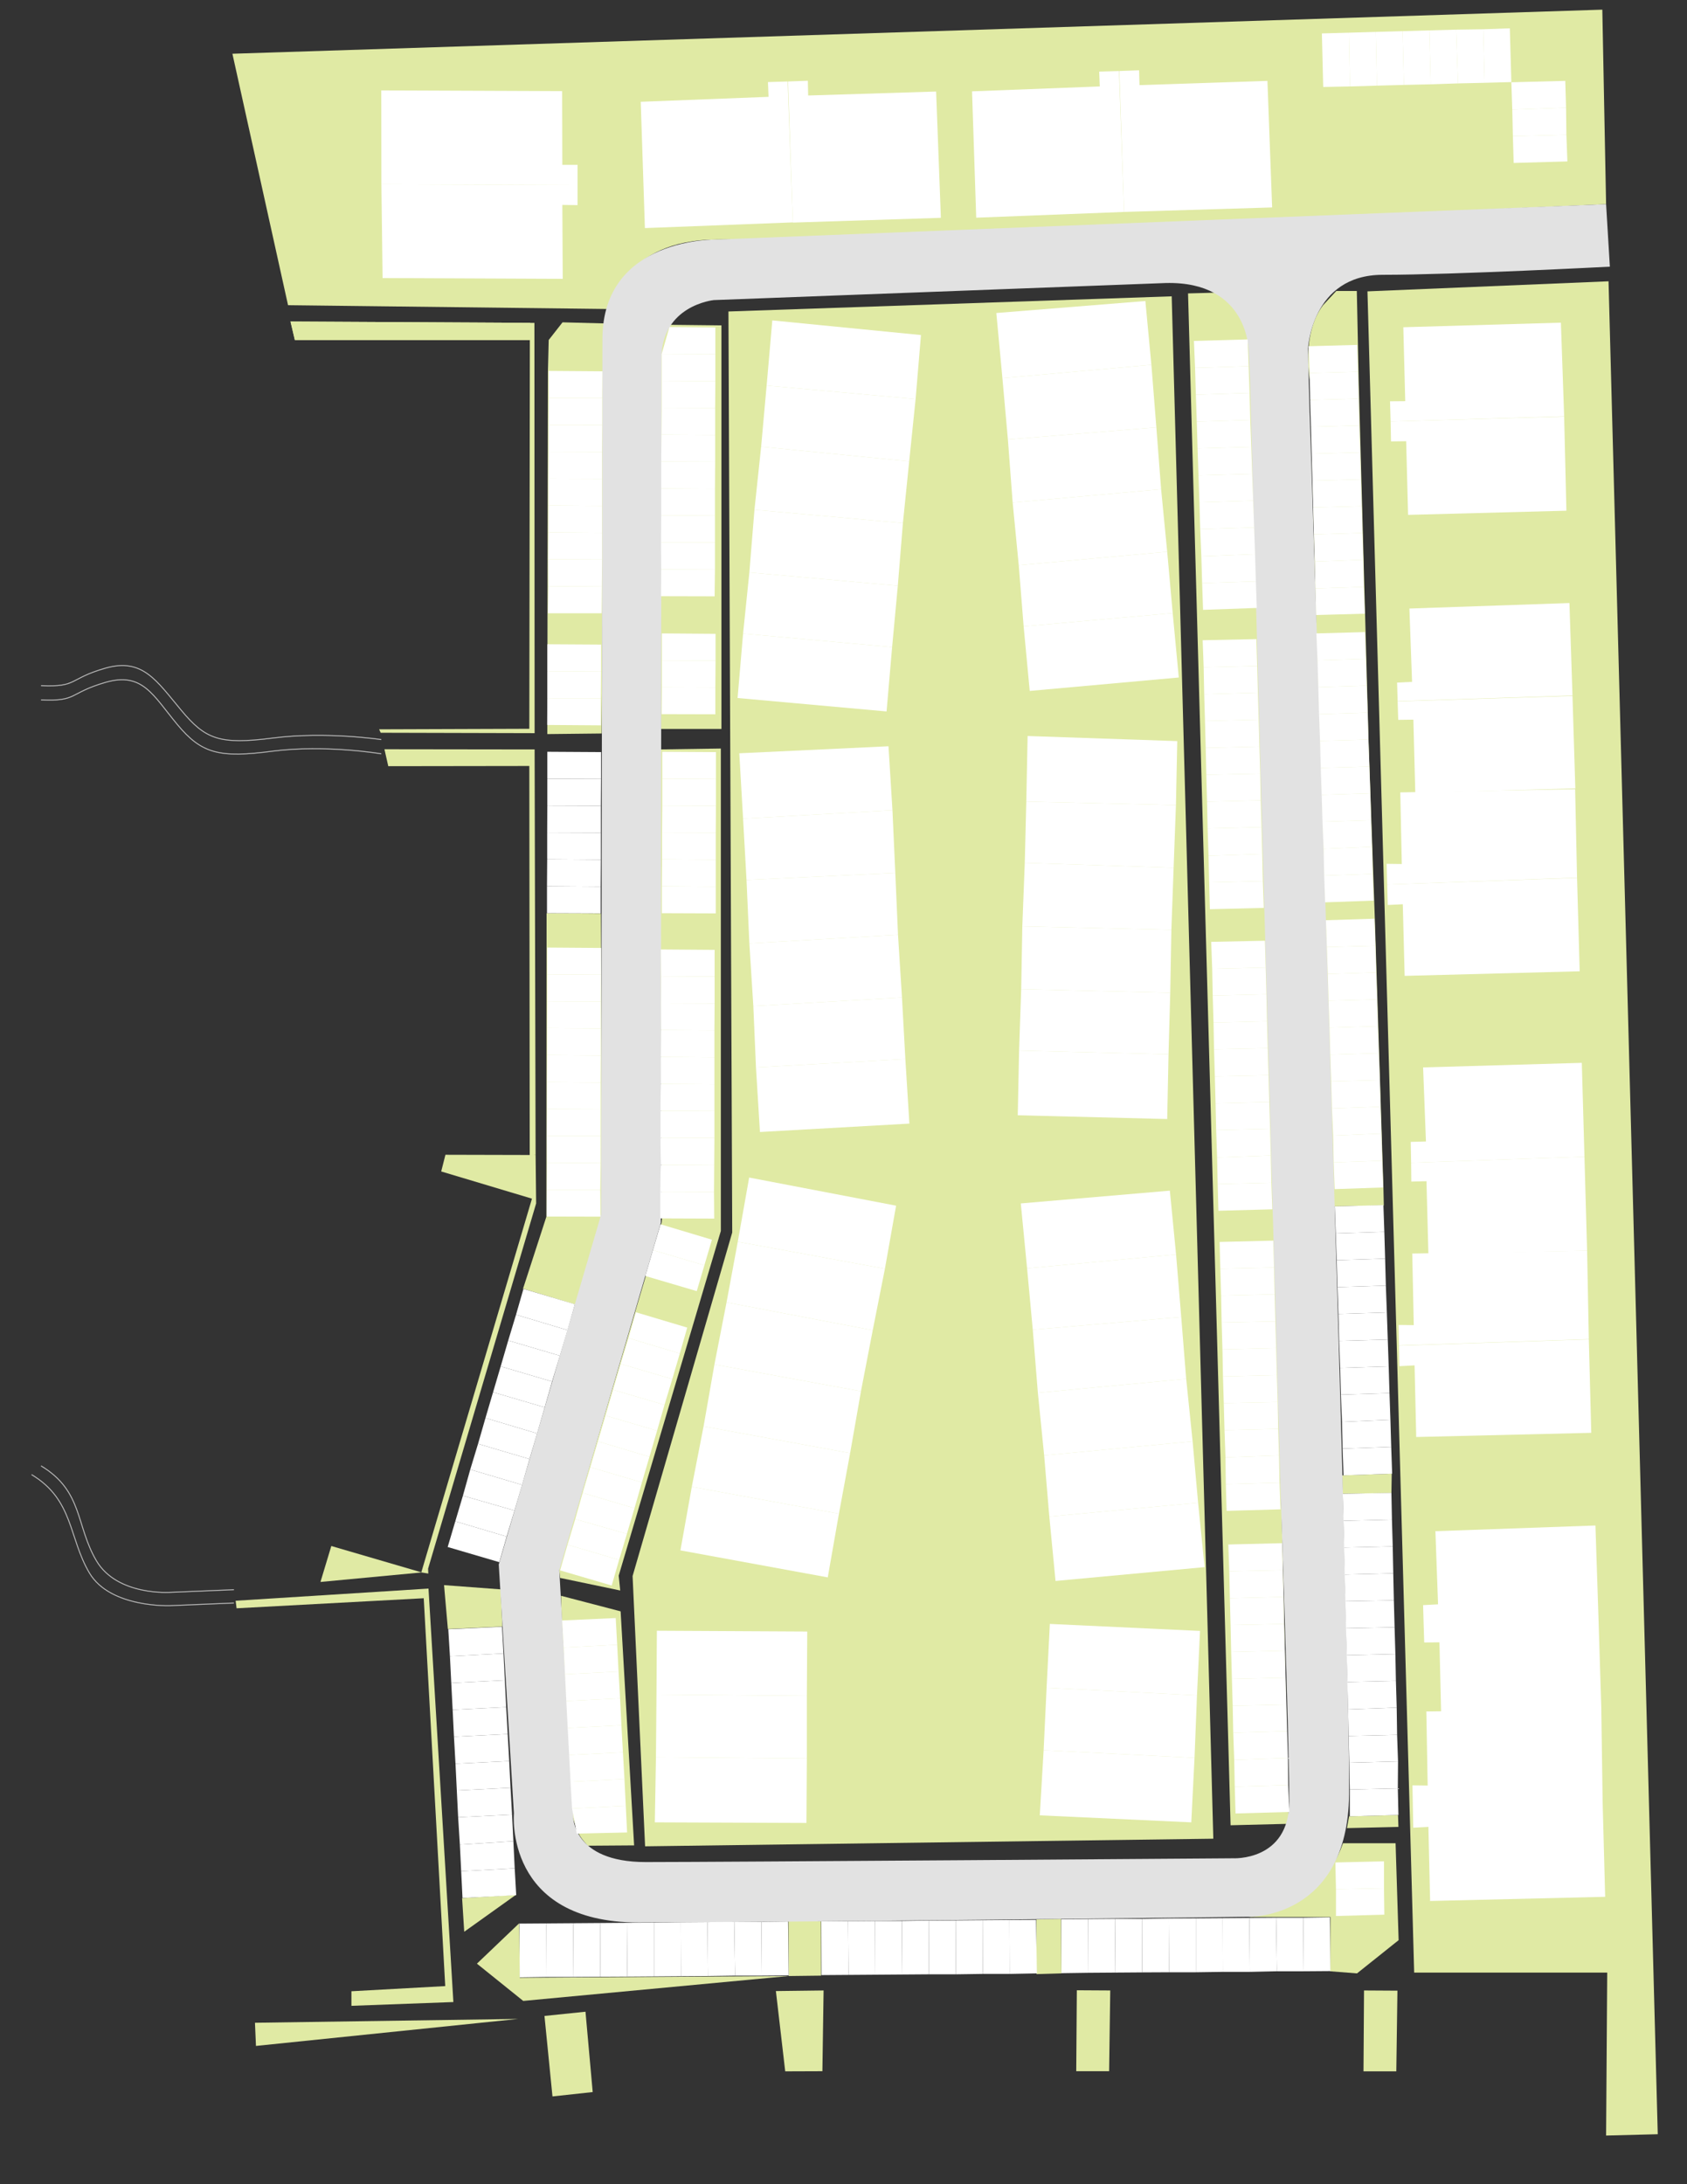 
<svg xmlns="http://www.w3.org/2000/svg" xml:space="preserve" version="1.1" style="shape-rendering:geometricPrecision; text-rendering:geometricPrecision; image-rendering:optimizeQuality; fill-rule:evenodd; clip-rule:evenodd"
viewBox="0 0 25500 33000"
 xmlns:xlink="http://www.w3.org/1999/xlink">
 <rect x="0" y="0" width="25500" height="33000" fill="#333333" stroke="none"/>
 <defs>
  <style type="text/css">
   <![CDATA[
    .str0 {stroke:#BCBCBC;stroke-width:14.35}
    .fil3 {fill:none}
    .fil0 {fill:#E0EAA4}
    .fil2 {fill:#E2E2E2}
    .fil1 {fill:white}
   ]]>
  </style>
 </defs>
 <g id="Layer_x0020_1">
  <path class="fil0" d="M24277 3085l-57 -2939 -20707 666 841 3799 4866 58c0,0 178,-1050 1622,-1050 1443,0 13435,-534 13435,-534z"/>
  <polygon class="fil0" points="24314,4250 20670,4402 21376,29803 24294,29803 24277,32265 25058,32245 "/>
  <polygon class="fil0" points="18340,27780 17711,4477 11011,4706 11068,18621 9562,23812 9751,27895 "/>
  <polygon class="fil0" points="21106,31295 20610,31295 20618,30073 21123,30076 "/>
  <polygon class="fil0" points="16277,30070 16268,31293 16765,31293 16782,30073 "/>
  <polygon class="fil0" points="11728,30082 11869,31295 12431,31293 12449,30073 "/>
  <polygon class="fil0" points="8230,30458 8351,31674 8959,31608 8850,30394 "/>
  <polygon class="fil0" points="6374,23757 4844,23901 5008,23358 "/>
  <polygon class="fil0" points="7568,24013 6712,23949 6770,24612 7593,24575 "/>
  <polygon class="fil0" points="11921,29855 7909,30231 7209,29668 7849,29057 7857,29881 "/>
  <polygon class="fil0" points="12409,29029 11918,29029 11921,29855 12411,29849 "/>
  <polygon class="fil0" points="16039,28991 15665,29000 15668,29826 16044,29815 "/>
  <path class="fil0" d="M20300 27849l795 0 46 1464 -629 502 -407 -32 5 -820 -1239 0c-3,0 1067,-81 1429,-1114z"/>
  <polygon class="fil0" points="21032,22558 21037,22265 20288,22291 20294,22569 "/>
  <path class="fil0" d="M19479 27379c0,0 6,100 -37,177l-841 21 -643 -23144 408 -11c0,0 393,178 508,712 114,533 203,6691 203,6691l305 11439 97 4115z"/>
  <polygon class="fil0" points="7800,28627 7017,29186 6985,28678 "/>
  <polygon class="fil0" points="8701,19711 7906,19470 8259,18382 8262,13797 9083,13803 9106,18339 "/>
  <polygon class="fil0" points="9152,4887 8503,4870 8294,5137 8282,5621 8273,11091 9094,11082 9131,6061 "/>
  <polygon class="fil0" points="4457,5137 4391,4858 8015,4878 8009,5137 "/>
  <path class="fil0" d="M10104 4907l801 9 0 6097 -916 0 -8 -5704c0,0 11,-336 123,-402z"/>
  <polygon class="fil0" points="9969,11323 10896,11309 10896,18598 9352,23806 9375,24030 8466,23840 8451,23697 10001,18471 10007,18408 9981,13849 "/>
  <path class="fil0" d="M8492 24486l-12 -376 901 235 204 3536 -700 5c0,0 -121,-123 -152,-215 -35,-92 -92,-229 -92,-324 0,-98 -149,-2861 -149,-2861z"/>
  <path class="fil0" d="M20917 18213l-772 14 -124 -4413 -123 -4255 -92 -3774c0,0 -149,-726 193,-1174l200 -215 310 0 29 1380 149 5435 95 2692 129 4040 6 270z"/>
  <polygon class="fil0" points="6368,23757 6474,23774 6471,23700 8104,18182 8096,17450 7941,17450 6733,17447 6669,17699 8041,18110 "/>
  <polygon class="fil0" points="21132,27422 21138,27602 20360,27620 20392,27442 "/>
  <polygon class="fil0" points="5869,11576 5811,11320 8081,11323 8096,17450 8007,17456 8001,11573 "/>
  <polygon class="fil0" points="8015,4878 8078,4878 8081,11077 5754,11071 5731,11019 8001,11011 8009,5137 4457,5137 4391,4858 "/>
  <polygon class="fil0" points="7832,30503 3854,30561 3869,30911 "/>
  <polygon class="fil0" points="5312,30305 6853,30248 6477,24001 3562,24185 3576,24299 6405,24147 6730,30007 5312,30085 "/>
  <polygon id="B63_2_" class="fil1" points="18007,27533 15717,27427 15775,26443 18056,26558 "/>
  <polygon id="B64_2_" class="fil1" points="15775,26443 15820,25499 18093,25614 18056,26558 "/>
  <polygon id="B65_2_" class="fil1" points="15820,25499 15869,24535 18139,24641 18093,25614 "/>
  <polygon id="B66_2_" class="fil1" points="18208,23677 18110,22704 15861,22913 15955,23886 "/>
  <polygon id="B67_2_" class="fil1" points="18110,22704 18027,21777 15783,21989 15861,22913 "/>
  <polygon id="B68_2_" class="fil1" points="18027,21777 17930,20833 15688,21043 15783,21989 "/>
  <polygon id="B69_2_" class="fil1" points="15688,21043 15611,20090 17855,19898 17930,20833 "/>
  <polygon id="B70_2_" class="fil1" points="15611,20090 15525,19163 17777,18953 17855,19898 "/>
  <polygon id="B71_2_" class="fil1" points="15525,19163 15430,18182 17683,17989 17777,18953 "/>
  <polygon id="B59_2_" class="fil1" points="12512,23832 12681,22870 10457,22463 10285,23424 "/>
  <polygon id="B58_2_" class="fil1" points="12681,22870 12850,21955 10635,21550 10457,22463 "/>
  <polygon id="B57_2_" class="fil1" points="12850,21955 13014,21020 10799,20615 10635,21550 "/>
  <polygon id="B56_2_" class="fil1" points="10799,20615 10982,19677 13192,20098 13014,21020 "/>
  <polygon id="B55_2_" class="fil1" points="10982,19677 11152,18761 13376,19169 13192,20098 "/>
  <polygon id="B54_2_" class="fil1" points="11152,18761 11324,17791 13545,18216 13376,19169 "/>
  <polygon id="B62_2_" class="fil1" points="12190,27542 9898,27533 9915,26549 12196,26569 "/>
  <polygon id="B61_2_" class="fil1" points="9915,26549 9923,25602 12196,25622 12196,26569 "/>
  <polygon id="B60_2_" class="fil1" points="9923,25602 9929,24638 12202,24650 12196,25622 "/>
  <polygon class="fil1" points="24225,27235 24225,27235 24205,25852 24205,25852 24205,25838 24205,25815 24205,25815 24162,24446 24162,24446 24116,23048 21697,23134 21737,24239 21511,24251 21519,24535 21519,24535 21528,24816 21758,24813 21783,25855 21560,25858 21580,26977 21350,26974 21356,27292 21356,27292 21362,27614 21591,27602 21617,28721 24263,28658 "/>
  <polygon class="fil1" points="21126,10597 21135,10876 21364,10873 21393,11980 23812,11912 23769,10514 "/>
  <polygon class="fil1" points="21126,10594 21118,10313 21344,10302 21304,9194 23723,9111 23769,10508 "/>
  <polygon class="fil1" points="21330,17567 21333,17852 21562,17846 21591,18948 23990,18896 23950,17476 "/>
  <polygon class="fil1" points="21330,17567 21324,17252 21554,17246 21511,16127 23910,16058 23950,17476 "/>
  <polygon class="fil1" points="17643,16907 17663,15929 15404,15872 15384,16850 "/>
  <polygon class="fil1" points="17663,15929 17689,14999 15436,14945 15404,15872 "/>
  <polygon class="fil1" points="17689,14999 17706,14049 15453,13995 15436,14945 "/>
  <polygon class="fil1" points="15453,13995 15490,13036 17740,13111 17706,14049 "/>
  <polygon class="fil1" points="15490,13036 15513,12110 17775,12164 17740,13111 "/>
  <polygon class="fil1" points="15513,12110 15533,11120 17795,11197 17775,12164 "/>
  <polygon class="fil1" points="17818,10236 17726,9263 15473,9464 15565,10439 "/>
  <polygon class="fil1" points="17726,9263 17643,8336 15399,8540 15473,9464 "/>
  <polygon class="fil1" points="17643,8336 17551,7392 15307,7593 15399,8540 "/>
  <polygon class="fil1" points="15307,7593 15235,6640 17479,6457 17551,7392 "/>
  <polygon class="fil1" points="15235,6640 15152,5713 17404,5512 17479,6457 "/>
  <polygon class="fil1" points="15152,5713 15060,4729 17313,4548 17404,5512 "/>
  <polygon class="fil1" points="13401,10749 13485,9777 11232,9573 11149,10546 "/>
  <polygon class="fil1" points="13485,9777 13571,8850 11327,8649 11232,9573 "/>
  <polygon class="fil1" points="13571,8850 13648,7903 11404,7702 11327,8649 "/>
  <polygon class="fil1" points="11404,7702 11505,6749 13743,6970 13648,7903 "/>
  <polygon class="fil1" points="11505,6749 11588,5825 13840,6029 13743,6970 "/>
  <polygon class="fil1" points="11588,5825 11674,4841 13921,5062 13840,6029 "/>
  <polygon class="fil1" points="13746,16976 13685,16001 11427,16127 11487,17103 "/>
  <polygon class="fil1" points="13685,16001 13634,15071 11387,15200 11427,16127 "/>
  <polygon class="fil1" points="13634,15071 13574,14124 11327,14253 11387,15200 "/>
  <polygon class="fil1" points="11327,14253 11284,13295 13533,13189 13574,14124 "/>
  <polygon class="fil1" points="11284,13295 11232,12368 13490,12242 13533,13189 "/>
  <polygon class="fil1" points="11232,12368 11175,11381 13430,11275 13490,12242 "/>
  <polygon class="fil1" points="21146,20331 21152,20641 21382,20629 21407,21711 24053,21648 24016,20236 "/>
  <polygon class="fil1" points="21146,20328 21141,20018 21370,20021 21347,18939 23990,18896 24016,20233 "/>
  <polygon class="fil1" points="20968,13364 20977,13673 21204,13662 21232,14744 23878,14675 23838,13263 "/>
  <polygon class="fil1" points="20968,13364 20960,13051 21189,13054 21166,11972 23809,11923 23838,13260 "/>
  <polygon class="fil1" points="21020,6368 21026,6669 21255,6666 21284,7779 23677,7716 23643,6293 "/>
  <polygon class="fil1" points="21020,6368 21011,6063 21241,6061 21212,4944 23594,4875 23643,6290 "/>
  <polygon class="fil1" points="8730,2795 8730,2491 8500,2491 8497,1377 5763,1366 5765,2783 "/>
  <polygon class="fil1" points="8730,2795 8730,3099 8500,3096 8506,4213 5783,4201 5765,2783 "/>
  <polygon class="fil1" points="16919,1073 17218,1062 17224,1286 19158,1222 19229,3134 16991,3202 "/>
  <polygon class="fil1" points="16914,1073 16615,1082 16624,1306 14693,1380 14756,3289 16991,3202 "/>
  <polygon class="fil1" points="11912,1231 12211,1220 12216,1443 14150,1383 14222,3291 11984,3363 "/>
  <polygon class="fil1" points="11906,1231 11608,1240 11617,1463 9685,1538 9748,3446 11984,3360 "/>
  <g id="_1844901688560">
   <path class="fil2" d="M20900 4152c1079,0 3434,-123 3434,-123l-57 -944 -13435 534c0,0 -1736,-46 -1736,1506 0,1552 -20,13226 -20,13226l-1547 5286 229 3759c0,0 -152,1650 1886,1650 2037,0 9231,-86 9231,-86 0,0 1489,28 1507,-1851 23,-2233 -600,-21003 -600,-21003l-20 -840c0,3 49,-1114 1128,-1114zm-2265 23924c0,0 -7759,57 -8875,57 -1116,0 -1096,-697 -1096,-697l-210 -3713 1535 -5249c0,0 9,-12244 9,-13053 0,-810 792,-887 792,-887l6833 -258c1259,-29 1251,1030 1251,1030l20 439 172 6356 287 10345c0,0 135,3862 135,4772 -3,907 -853,858 -853,858z"/>
  </g>
  <path class="fil3 str0" d="M5763 11174c0,0 -838,-126 -1642,-23 -803,103 -1016,20 -1383,-422 -370,-442 -582,-795 -1145,-634 -562,161 -416,290 -973,264"/>
  <path class="fil3 str0" d="M5763 11389c0,0 -838,-143 -1642,-40 -803,106 -1073,40 -1440,-402 -368,-442 -525,-800 -1088,-637 -562,164 -416,290 -973,264"/>
  <path class="fil3 str0" d="M3536 24018l-959 40c0,0 -803,58 -1119,-476 -315,-534 -201,-1053 -838,-1435"/>
  <path class="fil3 str0" d="M3536 24219l-959 40c0,0 -909,40 -1225,-493 -316,-534 -238,-1105 -875,-1487"/>
  <polygon id="P76" class="fil1" points="20110,29780 20102,28968 19700,28974 19706,29783 "/>
  <polygon id="P75" class="fil1" points="19700,28974 19290,28974 19301,29783 19706,29783 "/>
  <polygon id="P74" class="fil1" points="18885,28977 19290,28974 19301,29783 18891,29792 "/>
  <polygon id="P73" class="fil1" points="18483,29792 18891,29792 18885,28977 18481,28980 "/>
  <polygon id="P72" class="fil1" points="18076,29798 18483,29792 18481,28980 18076,28983 "/>
  <polygon id="P71" class="fil1" points="17671,29798 18076,29798 18076,28983 17666,28985 "/>
  <polygon id="P70" class="fil1" points="17264,29800 17671,29798 17666,28985 17261,28991 "/>
  <polygon id="P69" class="fil1" points="16859,29803 17264,29800 17261,28991 16853,28991 "/>
  <polygon id="P68" class="fil1" points="16452,29806 16859,29803 16853,28991 16449,28994 "/>
  <polygon id="P67" class="fil1" points="16044,29812 16452,29806 16449,28994 16041,28997 "/>
  <polygon id="P66" class="fil1" points="15258,29008 15660,29006 15674,29815 15261,29823 "/>
  <polygon id="P65" class="fil1" points="14856,29823 15261,29823 15258,29008 14853,29011 "/>
  <polygon id="P64" class="fil1" points="14449,29829 14856,29823 14853,29011 14446,29014 "/>
  <polygon id="P63" class="fil1" points="14041,29829 14449,29829 14446,29014 14038,29017 "/>
  <polygon id="P62" class="fil1" points="13637,29832 14041,29829 14038,29017 13631,29023 "/>
  <polygon id="P61" class="fil1" points="13229,29835 13637,29832 13631,29023 13226,29023 "/>
  <polygon id="P60" class="fil1" points="12825,29838 13229,29835 13226,29023 12819,29026 "/>
  <polygon id="P59" class="fil1" points="12417,29841 12825,29838 12819,29026 12414,29029 "/>
  <polygon id="P58" class="fil1" points="11921,29846 11912,29031 11510,29037 11516,29849 "/>
  <polygon id="P57" class="fil1" points="11510,29037 11100,29037 11111,29849 11516,29849 "/>
  <polygon id="P56" class="fil1" points="10695,29040 11100,29037 11111,29849 10701,29855 "/>
  <polygon id="P55_1_" class="fil1" points="10294,29858 10701,29855 10695,29040 10291,29043 "/>
  <polygon id="P54" class="fil1" points="9886,29861 10294,29858 10291,29043 9886,29049 "/>
  <polygon id="P53" class="fil1" points="9482,29864 9886,29861 9886,29049 9476,29051 "/>
  <polygon id="P52" class="fil1" points="9074,29866 9482,29864 9476,29051 9071,29054 "/>
  <polygon id="P51" class="fil1" points="8669,29869 9074,29866 9071,29054 8664,29057 "/>
  <polygon id="P50" class="fil1" points="8262,29869 8669,29869 8664,29057 8259,29060 "/>
  <polygon id="P49" class="fil1" points="7855,29875 8262,29869 8259,29060 7852,29063 "/>
  <polygon id="P48" class="fil1" points="6991,28676 7803,28633 7780,28228 6971,28271 "/>
  <polygon id="P47" class="fil1" points="7780,28228 7760,27818 6951,27869 6971,28271 "/>
  <polygon id="P46" class="fil1" points="7740,27416 7760,27818 6951,27869 6925,27456 "/>
  <polygon id="P45" class="fil1" points="6905,27051 6925,27456 7740,27416 7717,27011 "/>
  <polygon id="P44" class="fil1" points="6885,26647 6905,27051 7717,27011 7697,26607 "/>
  <polygon id="P43" class="fil1" points="6862,26239 6885,26647 7697,26607 7674,26199 "/>
  <polygon id="P42" class="fil1" points="6842,25832 6862,26239 7674,26199 7651,25792 "/>
  <polygon id="P41" class="fil1" points="6821,25427 6842,25832 7651,25792 7631,25387 "/>
  <polygon id="P40" class="fil1" points="6801,25023 6821,25427 7631,25387 7611,24982 "/>
  <polygon id="P39" class="fil1" points="6776,24615 6801,25023 7611,24982 7588,24578 "/>
  <polygon id="P38" class="fil1" points="6767,23373 7547,23602 7659,23215 6882,22985 "/>
  <polygon id="P37" class="fil1" points="7659,23215 7777,22822 6997,22598 6882,22985 "/>
  <polygon id="P36" class="fil1" points="7892,22434 7777,22822 6997,22598 7108,22202 "/>
  <polygon id="P35" class="fil1" points="7226,21814 7108,22202 7892,22434 8004,22044 "/>
  <polygon id="P34" class="fil1" points="7338,21424 7226,21814 8004,22044 8119,21657 "/>
  <polygon id="P33" class="fil1" points="7453,21034 7338,21424 8119,21657 8233,21263 "/>
  <polygon id="P32" class="fil1" points="7568,20644 7453,21034 8233,21263 8345,20873 "/>
  <polygon id="P31" class="fil1" points="7682,20253 7568,20644 8345,20873 8463,20483 "/>
  <polygon id="P30" class="fil1" points="7800,19863 7682,20253 8463,20483 8578,20096 "/>
  <polygon id="P29" class="fil1" points="7912,19473 7800,19863 8578,20096 8690,19705 "/>
  <polygon id="P28" class="fil1" points="8262,18380 9077,18382 9074,17978 8265,17975 "/>
  <polygon id="P27" class="fil1" points="9074,17978 9080,17567 8268,17573 8265,17975 "/>
  <polygon id="P26" class="fil1" points="9080,17163 9080,17567 8268,17573 8265,17160 "/>
  <polygon id="P25" class="fil1" points="8268,16755 8265,17160 9080,17163 9080,16758 "/>
  <polygon id="P24" class="fil1" points="8268,16348 8268,16755 9080,16758 9080,16354 "/>
  <polygon id="P23" class="fil1" points="8271,15940 8268,16348 9080,16354 9083,15946 "/>
  <polygon id="P22" class="fil1" points="8271,15533 8271,15940 9083,15946 9083,15539 "/>
  <polygon id="P21" class="fil1" points="8273,15128 8271,15533 9083,15539 9083,15131 "/>
  <polygon id="P20" class="fil1" points="8273,14721 8273,15128 9083,15131 9086,14727 "/>
  <polygon id="P19" class="fil1" points="8273,14316 8273,14721 9086,14727 9086,14322 "/>
  <polygon id="P105" class="fil1" points="9981,18408 10796,18411 10793,18007 9981,18004 "/>
  <polygon id="P104" class="fil1" points="10793,18007 10796,17596 9987,17602 9981,18004 "/>
  <polygon id="P103" class="fil1" points="10799,17192 10796,17596 9987,17602 9984,17189 "/>
  <polygon id="P102" class="fil1" points="9984,16784 9984,17189 10799,17192 10799,16787 "/>
  <polygon id="P101" class="fil1" points="9987,16377 9984,16784 10799,16787 10799,16382 "/>
  <polygon id="P100" class="fil1" points="9987,15969 9987,16377 10799,16382 10799,15975 "/>
  <polygon id="P99" class="fil1" points="9989,15562 9987,15969 10799,15975 10799,15567 "/>
  <polygon id="P98" class="fil1" points="9989,15157 9989,15562 10799,15567 10802,15160 "/>
  <polygon id="P97" class="fil1" points="9992,14750 9989,15157 10802,15160 10802,14755 "/>
  <polygon id="P96" class="fil1" points="9989,14345 9992,14750 10802,14755 10802,14351 "/>
  <polygon id="P117" class="fil1" points="8466,23726 9246,23955 9358,23568 8578,23338 "/>
  <polygon id="P116" class="fil1" points="9358,23568 9476,23175 8695,22951 8578,23338 "/>
  <polygon id="P115" class="fil1" points="9591,22787 9476,23175 8695,22951 8807,22555 "/>
  <polygon id="P114" class="fil1" points="8922,22167 8807,22555 9591,22787 9703,22397 "/>
  <polygon id="P113" class="fil1" points="9037,21777 8922,22167 9703,22397 9817,22010 "/>
  <polygon id="P112" class="fil1" points="9152,21387 9037,21777 9817,22010 9932,21616 "/>
  <polygon id="P111" class="fil1" points="9266,20997 9152,21387 9932,21616 10044,21226 "/>
  <polygon id="P110" class="fil1" points="9381,20606 9266,20997 10044,21226 10162,20836 "/>
  <polygon id="P109" class="fil1" points="9499,20216 9381,20606 10162,20836 10276,20449 "/>
  <polygon id="P108" class="fil1" points="9611,19826 9499,20216 10276,20449 10388,20058 "/>
  <polygon id="P107" class="fil1" points="9869,18887 9754,19278 10532,19507 10647,19117 "/>
  <polygon id="P106" class="fil1" points="9984,18497 9869,18887 10647,19117 10761,18730 "/>
  <polygon id="P18" class="fil1" points="8268,13389 8268,13797 9080,13800 9080,13395 "/>
  <polygon id="P17" class="fil1" points="8271,12982 8268,13389 9080,13395 9083,12988 "/>
  <polygon id="P16" class="fil1" points="8271,12577 8271,12982 9083,12988 9083,12580 "/>
  <polygon id="P15" class="fil1" points="8273,12170 8271,12577 9083,12580 9083,12173 "/>
  <polygon id="P14" class="fil1" points="8273,11765 8273,12170 9083,12173 9086,11768 "/>
  <polygon id="P13" class="fil1" points="8273,11358 8273,11765 9086,11768 9086,11363 "/>
  <polygon id="P95" class="fil1" points="10004,13389 10004,13797 10819,13800 10819,13395 "/>
  <polygon id="P94" class="fil1" points="10007,12982 10004,13389 10819,13395 10819,12988 "/>
  <polygon id="P93" class="fil1" points="10007,12577 10007,12982 10819,12988 10819,12580 "/>
  <polygon id="P92" class="fil1" points="10010,12170 10007,12577 10819,12580 10822,12173 "/>
  <polygon id="P91" class="fil1" points="10010,11765 10010,12170 10822,12173 10822,11768 "/>
  <polygon id="P90" class="fil1" points="10010,11358 10010,11765 10822,11768 10822,11363 "/>
  <polygon class="fil1" points="9094,9266 9097,8855 8288,8861 8282,9266 "/>
  <polygon class="fil1" points="9100,8454 9097,8855 8288,8861 8285,8451 "/>
  <polygon class="fil1" points="8288,8043 8285,8451 9100,8454 9100,8049 "/>
  <polygon class="fil1" points="8288,7636 8288,8043 9100,8049 9100,7642 "/>
  <polygon class="fil1" points="8288,7231 8288,7636 9100,7642 9100,7234 "/>
  <polygon class="fil1" points="8291,6824 8288,7231 9100,7234 9100,6827 "/>
  <polygon class="fil1" points="8291,6419 8291,6824 9100,6827 9103,6422 "/>
  <polygon class="fil1" points="8294,6012 8291,6419 9103,6422 9103,6015 "/>
  <polygon class="fil1" points="8294,5604 8294,6012 9103,6015 9106,5610 "/>
  <polygon class="fil1" points="10802,9010 10807,8600 9995,8603 9992,9008 "/>
  <polygon class="fil1" points="10807,8195 10807,8600 9995,8603 9992,8193 "/>
  <polygon class="fil1" points="9995,7785 9992,8193 10807,8195 10807,7791 "/>
  <polygon class="fil1" points="9995,7381 9995,7785 10807,7791 10807,7386 "/>
  <polygon class="fil1" points="9995,6973 9995,7381 10807,7386 10810,6976 "/>
  <polygon class="fil1" points="9998,6566 9995,6973 10810,6976 10810,6571 "/>
  <polygon class="fil1" points="10001,6161 9998,6566 10810,6571 10810,6164 "/>
  <polygon class="fil1" points="10001,5753 10001,6161 10810,6164 10813,5759 "/>
  <polygon class="fil1" points="10001,5346 10001,5753 10813,5759 10813,5352 "/>
  <polygon class="fil1" points="8273,10549 8271,10953 9083,10959 9083,10551 "/>
  <polygon class="fil1" points="8273,10141 8273,10549 9083,10551 9086,10147 "/>
  <polygon class="fil1" points="8273,9734 8273,10141 9086,10147 9086,9739 "/>
  <polygon class="fil1" points="10004,10382 10001,10790 10813,10792 10813,10385 "/>
  <polygon class="fil1" points="10004,9977 10004,10382 10813,10385 10816,9980 "/>
  <polygon class="fil1" points="10004,9570 10004,9977 10816,9980 10816,9576 "/>
  <polygon class="fil1" points="10119,4941 10001,5349 10813,5352 10813,4947 "/>
  <polygon class="fil1" points="18185,9214 18997,9185 18983,8784 18171,8810 "/>
  <polygon class="fil1" points="18983,8784 18971,8373 18159,8405 18171,8810 "/>
  <polygon class="fil1" points="18957,7969 18971,8373 18159,8405 18142,7995 "/>
  <polygon class="fil1" points="18130,7590 18142,7995 18957,7969 18943,7564 "/>
  <polygon class="fil1" points="18116,7183 18130,7590 18943,7564 18928,7160 "/>
  <polygon class="fil1" points="18102,6775 18116,7183 18928,7160 18914,6752 "/>
  <polygon class="fil1" points="18090,6370 18102,6775 18914,6752 18899,6345 "/>
  <polygon class="fil1" points="18076,5963 18090,6370 18899,6345 18888,5937 "/>
  <polygon class="fil1" points="18064,5558 18076,5963 18888,5937 18874,5533 "/>
  <polygon class="fil1" points="18047,5151 18064,5558 18874,5533 18859,5128 "/>
  <polygon class="fil1" points="18288,13737 19103,13717 19089,13312 18277,13332 "/>
  <polygon class="fil1" points="19089,13312 19080,12902 18268,12930 18277,13332 "/>
  <polygon class="fil1" points="19069,12497 19080,12902 18268,12930 18254,12517 "/>
  <polygon class="fil1" points="18245,12112 18254,12517 19069,12497 19057,12092 "/>
  <polygon class="fil1" points="18234,11705 18245,12112 19057,12092 19049,11688 "/>
  <polygon class="fil1" points="18225,11300 18234,11705 19049,11688 19037,11280 "/>
  <polygon class="fil1" points="18214,10893 18225,11300 19037,11280 19026,10873 "/>
  <polygon class="fil1" points="18202,10488 18214,10893 19026,10873 19014,10465 "/>
  <polygon class="fil1" points="18194,10081 18202,10488 19014,10465 19003,10061 "/>
  <polygon class="fil1" points="18179,9673 18194,10081 19003,10061 18991,9656 "/>
  <polygon class="fil1" points="18417,18293 19232,18271 19218,17869 18406,17889 "/>
  <polygon class="fil1" points="19218,17869 19209,17458 18397,17487 18406,17889 "/>
  <polygon class="fil1" points="19198,17054 19209,17458 18397,17487 18383,17074 "/>
  <polygon class="fil1" points="18374,16669 18383,17074 19198,17054 19186,16649 "/>
  <polygon class="fil1" points="18363,16262 18374,16669 19186,16649 19175,16245 "/>
  <polygon class="fil1" points="18351,15854 18363,16262 19175,16245 19163,15837 "/>
  <polygon class="fil1" points="18343,15450 18351,15854 19163,15837 19152,15430 "/>
  <polygon class="fil1" points="18331,15042 18343,15450 19152,15430 19143,15022 "/>
  <polygon class="fil1" points="18323,14638 18331,15042 19143,15022 19132,14618 "/>
  <polygon class="fil1" points="18308,14230 18323,14638 19132,14618 19120,14213 "/>
  <polygon id="P136" class="fil1" points="18541,22827 19356,22804 19341,22400 18529,22423 "/>
  <polygon id="P137" class="fil1" points="19341,22400 19333,21989 18524,22018 18529,22423 "/>
  <polygon id="P138" class="fil1" points="19321,21588 19333,21989 18524,22018 18509,21608 "/>
  <polygon id="P139" class="fil1" points="18498,21200 18509,21608 19321,21588 19313,21183 "/>
  <polygon id="P140" class="fil1" points="18486,20796 18498,21200 19313,21183 19301,20776 "/>
  <polygon id="P141" class="fil1" points="18478,20388 18486,20796 19301,20776 19290,20368 "/>
  <polygon id="P140_1_" class="fil1" points="18466,19981 18478,20388 19290,20368 19278,19964 "/>
  <polygon id="P139_1_" class="fil1" points="18458,19576 18466,19981 19278,19964 19267,19556 "/>
  <polygon id="P138_1_" class="fil1" points="18446,19169 18458,19576 19267,19556 19258,19151 "/>
  <polygon id="P137_1_" class="fil1" points="18435,18764 18446,19169 19258,19151 19247,18744 "/>
  <polygon id="P126" class="fil1" points="18676,27399 19488,27376 19473,26971 18664,26994 "/>
  <polygon id="P127" class="fil1" points="19473,26971 19468,26561 18656,26589 18664,26994 "/>
  <polygon id="P128" class="fil1" points="19456,26156 19468,26561 18656,26589 18641,26179 "/>
  <polygon id="P129" class="fil1" points="18633,25772 18641,26179 19456,26156 19445,25754 "/>
  <polygon id="P130" class="fil1" points="18621,25367 18633,25772 19445,25754 19433,25347 "/>
  <polygon id="P131" class="fil1" points="18610,24959 18621,25367 19433,25347 19422,24939 "/>
  <polygon id="P132" class="fil1" points="18601,24552 18610,24959 19422,24939 19410,24535 "/>
  <polygon id="P133" class="fil1" points="18590,24147 18601,24552 19410,24535 19402,24127 "/>
  <polygon id="P134" class="fil1" points="18581,23740 18590,24147 19402,24127 19390,23723 "/>
  <polygon id="P135" class="fil1" points="18567,23335 18581,23740 19390,23723 19379,23315 "/>
  <polygon class="fil1" points="22845,1240 22822,428 22420,442 22441,1251 "/>
  <polygon class="fil1" points="22420,442 22010,448 22039,1260 22441,1251 "/>
  <polygon class="fil1" points="21605,459 22010,448 22039,1260 21626,1274 "/>
  <polygon class="fil1" points="21221,1283 21626,1274 21605,459 21201,471 "/>
  <polygon class="fil1" points="20813,1294 21221,1283 21201,471 20796,482 "/>
  <polygon class="fil1" points="20406,1306 20813,1294 20796,482 20389,494 "/>
  <polygon class="fil1" points="20001,1314 20406,1306 20389,494 19981,505 "/>
  <polygon class="fil1" points="22880,2462 23692,2439 23677,2037 22868,2057 "/>
  <polygon class="fil1" points="23677,2037 23672,1627 22859,1656 22868,2057 "/>
  <polygon class="fil1" points="23660,1222 23672,1627 22859,1656 22845,1243 "/>
  <polygon class="fil1" points="19895,9292 20630,9272 20615,8867 19884,8890 "/>
  <polygon class="fil1" points="20615,8867 20607,8457 19875,8485 19884,8890 "/>
  <polygon class="fil1" points="20595,8052 20607,8457 19875,8485 19861,8075 "/>
  <polygon class="fil1" points="19849,7667 19861,8075 20595,8052 20584,7647 "/>
  <polygon class="fil1" points="19838,7263 19849,7667 20584,7647 20572,7243 "/>
  <polygon class="fil1" points="19826,6855 19838,7263 20572,7243 20561,6835 "/>
  <polygon class="fil1" points="19815,6448 19826,6855 20561,6835 20547,6428 "/>
  <polygon class="fil1" points="19803,6043 19815,6448 20547,6428 20538,6023 "/>
  <polygon class="fil1" points="19795,5636 19803,6043 20538,6023 20527,5616 "/>
  <polygon class="fil1" points="19780,5231 19795,5636 20527,5616 20515,5211 "/>
  <polygon class="fil1" points="20030,13633 20765,13607 20750,13203 20016,13229 "/>
  <polygon class="fil1" points="20750,13203 20739,12793 20007,12824 20016,13229 "/>
  <polygon class="fil1" points="20725,12391 20739,12793 20007,12824 19990,12414 "/>
  <polygon class="fil1" points="19978,12009 19990,12414 20725,12391 20713,11986 "/>
  <polygon class="fil1" points="19964,11602 19978,12009 20713,11986 20699,11582 "/>
  <polygon class="fil1" points="19953,11194 19964,11602 20699,11582 20684,11174 "/>
  <polygon class="fil1" points="19938,10790 19953,11194 20684,11174 20673,10767 "/>
  <polygon class="fil1" points="19927,10382 19938,10790 20673,10767 20659,10359 "/>
  <polygon class="fil1" points="19915,9977 19927,10382 20659,10359 20647,9955 "/>
  <polygon class="fil1" points="19898,9570 19915,9977 20647,9955 20633,9550 "/>
  <polygon class="fil1" points="20174,17966 20908,17941 20894,17536 20159,17562 "/>
  <polygon class="fil1" points="20894,17536 20882,17126 20151,17157 20159,17562 "/>
  <polygon class="fil1" points="20868,16721 20882,17126 20151,17157 20133,16747 "/>
  <polygon class="fil1" points="20122,16339 20133,16747 20868,16721 20857,16319 "/>
  <polygon class="fil1" points="20108,15935 20122,16339 20857,16319 20842,15912 "/>
  <polygon class="fil1" points="20096,15527 20108,15935 20842,15912 20828,15504 "/>
  <polygon class="fil1" points="20082,15120 20096,15527 20828,15504 20816,15100 "/>
  <polygon class="fil1" points="20070,14715 20082,15120 20816,15100 20802,14692 "/>
  <polygon class="fil1" points="20056,14308 20070,14715 20802,14692 20791,14288 "/>
  <polygon class="fil1" points="20042,13903 20056,14308 20791,14288 20776,13880 "/>
  <polygon class="fil1" points="20308,22291 21043,22265 21029,21860 20294,21886 "/>
  <polygon class="fil1" points="21029,21860 21017,21450 20285,21482 20294,21886 "/>
  <polygon class="fil1" points="21003,21048 21017,21450 20285,21482 20268,21071 "/>
  <polygon class="fil1" points="20257,20667 20268,21071 21003,21048 20991,20644 "/>
  <polygon class="fil1" points="20242,20259 20257,20667 20991,20644 20977,20239 "/>
  <polygon class="fil1" points="20231,19852 20242,20259 20977,20239 20963,19829 "/>
  <polygon class="fil1" points="20217,19447 20231,19852 20963,19829 20948,19424 "/>
  <polygon class="fil1" points="20205,19040 20217,19447 20948,19424 20937,19017 "/>
  <polygon class="fil1" points="20191,18635 20205,19040 20937,19017 20925,18612 "/>
  <polygon class="fil1" points="20176,18227 20191,18635 20925,18612 20911,18207 "/>
  <polygon id="P235_1_" class="fil1" points="20395,26632 21132,26612 21118,26211 20386,26228 "/>
  <polygon id="P234_1_" class="fil1" points="21118,26211 21112,25800 20377,25826 20386,26228 "/>
  <polygon id="P233_1_" class="fil1" points="21100,25396 21112,25800 20377,25826 20366,25413 "/>
  <polygon id="P232_1_" class="fil1" points="20357,25008 20366,25413 21100,25396 21092,24991 "/>
  <polygon id="P231_1_" class="fil1" points="20346,24601 20357,25008 21092,24991 21080,24586 "/>
  <polygon id="P230" class="fil1" points="20337,24193 20346,24601 21080,24586 21069,24179 "/>
  <polygon id="P229" class="fil1" points="20326,23789 20337,24193 21069,24179 21060,23771 "/>
  <polygon id="P228" class="fil1" points="20317,23381 20326,23789 21060,23771 21052,23364 "/>
  <polygon id="P227" class="fil1" points="20308,22977 20317,23381 21052,23364 21040,22959 "/>
  <polygon id="P226" class="fil1" points="20297,22569 20308,22977 21040,22959 21032,22555 "/>
  <polygon id="P236" class="fil1" points="20395,26632 20403,27037 21129,27020 21132,26612 "/>
  <polygon id="P237" class="fil1" points="20403,27442 21138,27422 21129,27020 20403,27037 "/>
  <polygon id="P125" class="fil1" points="9459,27284 9479,27686 8718,27703 8647,27324 "/>
  <polygon id="P124" class="fil1" points="8624,26919 8647,27324 9459,27284 9439,26879 "/>
  <polygon id="P123" class="fil1" points="8603,26515 8624,26919 9439,26879 9416,26475 "/>
  <polygon id="P122" class="fil1" points="8581,26107 8603,26515 9416,26475 9393,26067 "/>
  <polygon id="P121" class="fil1" points="8560,25700 8581,26107 9393,26067 9373,25660 "/>
  <polygon id="P120" class="fil1" points="8540,25295 8560,25700 9373,25660 9350,25255 "/>
  <polygon id="P119" class="fil1" points="8520,24891 8540,25295 9350,25255 9329,24850 "/>
  <polygon id="P118" class="fil1" points="8497,24483 8520,24891 9329,24850 9307,24446 "/>
  <polygon id="P239" class="fil1" points="20185,28139 20194,28544 20920,28529 20920,28122 "/>
  <polygon id="P238" class="fil1" points="20194,28948 20925,28928 20920,28529 20194,28544 "/>
 </g>
</svg>

